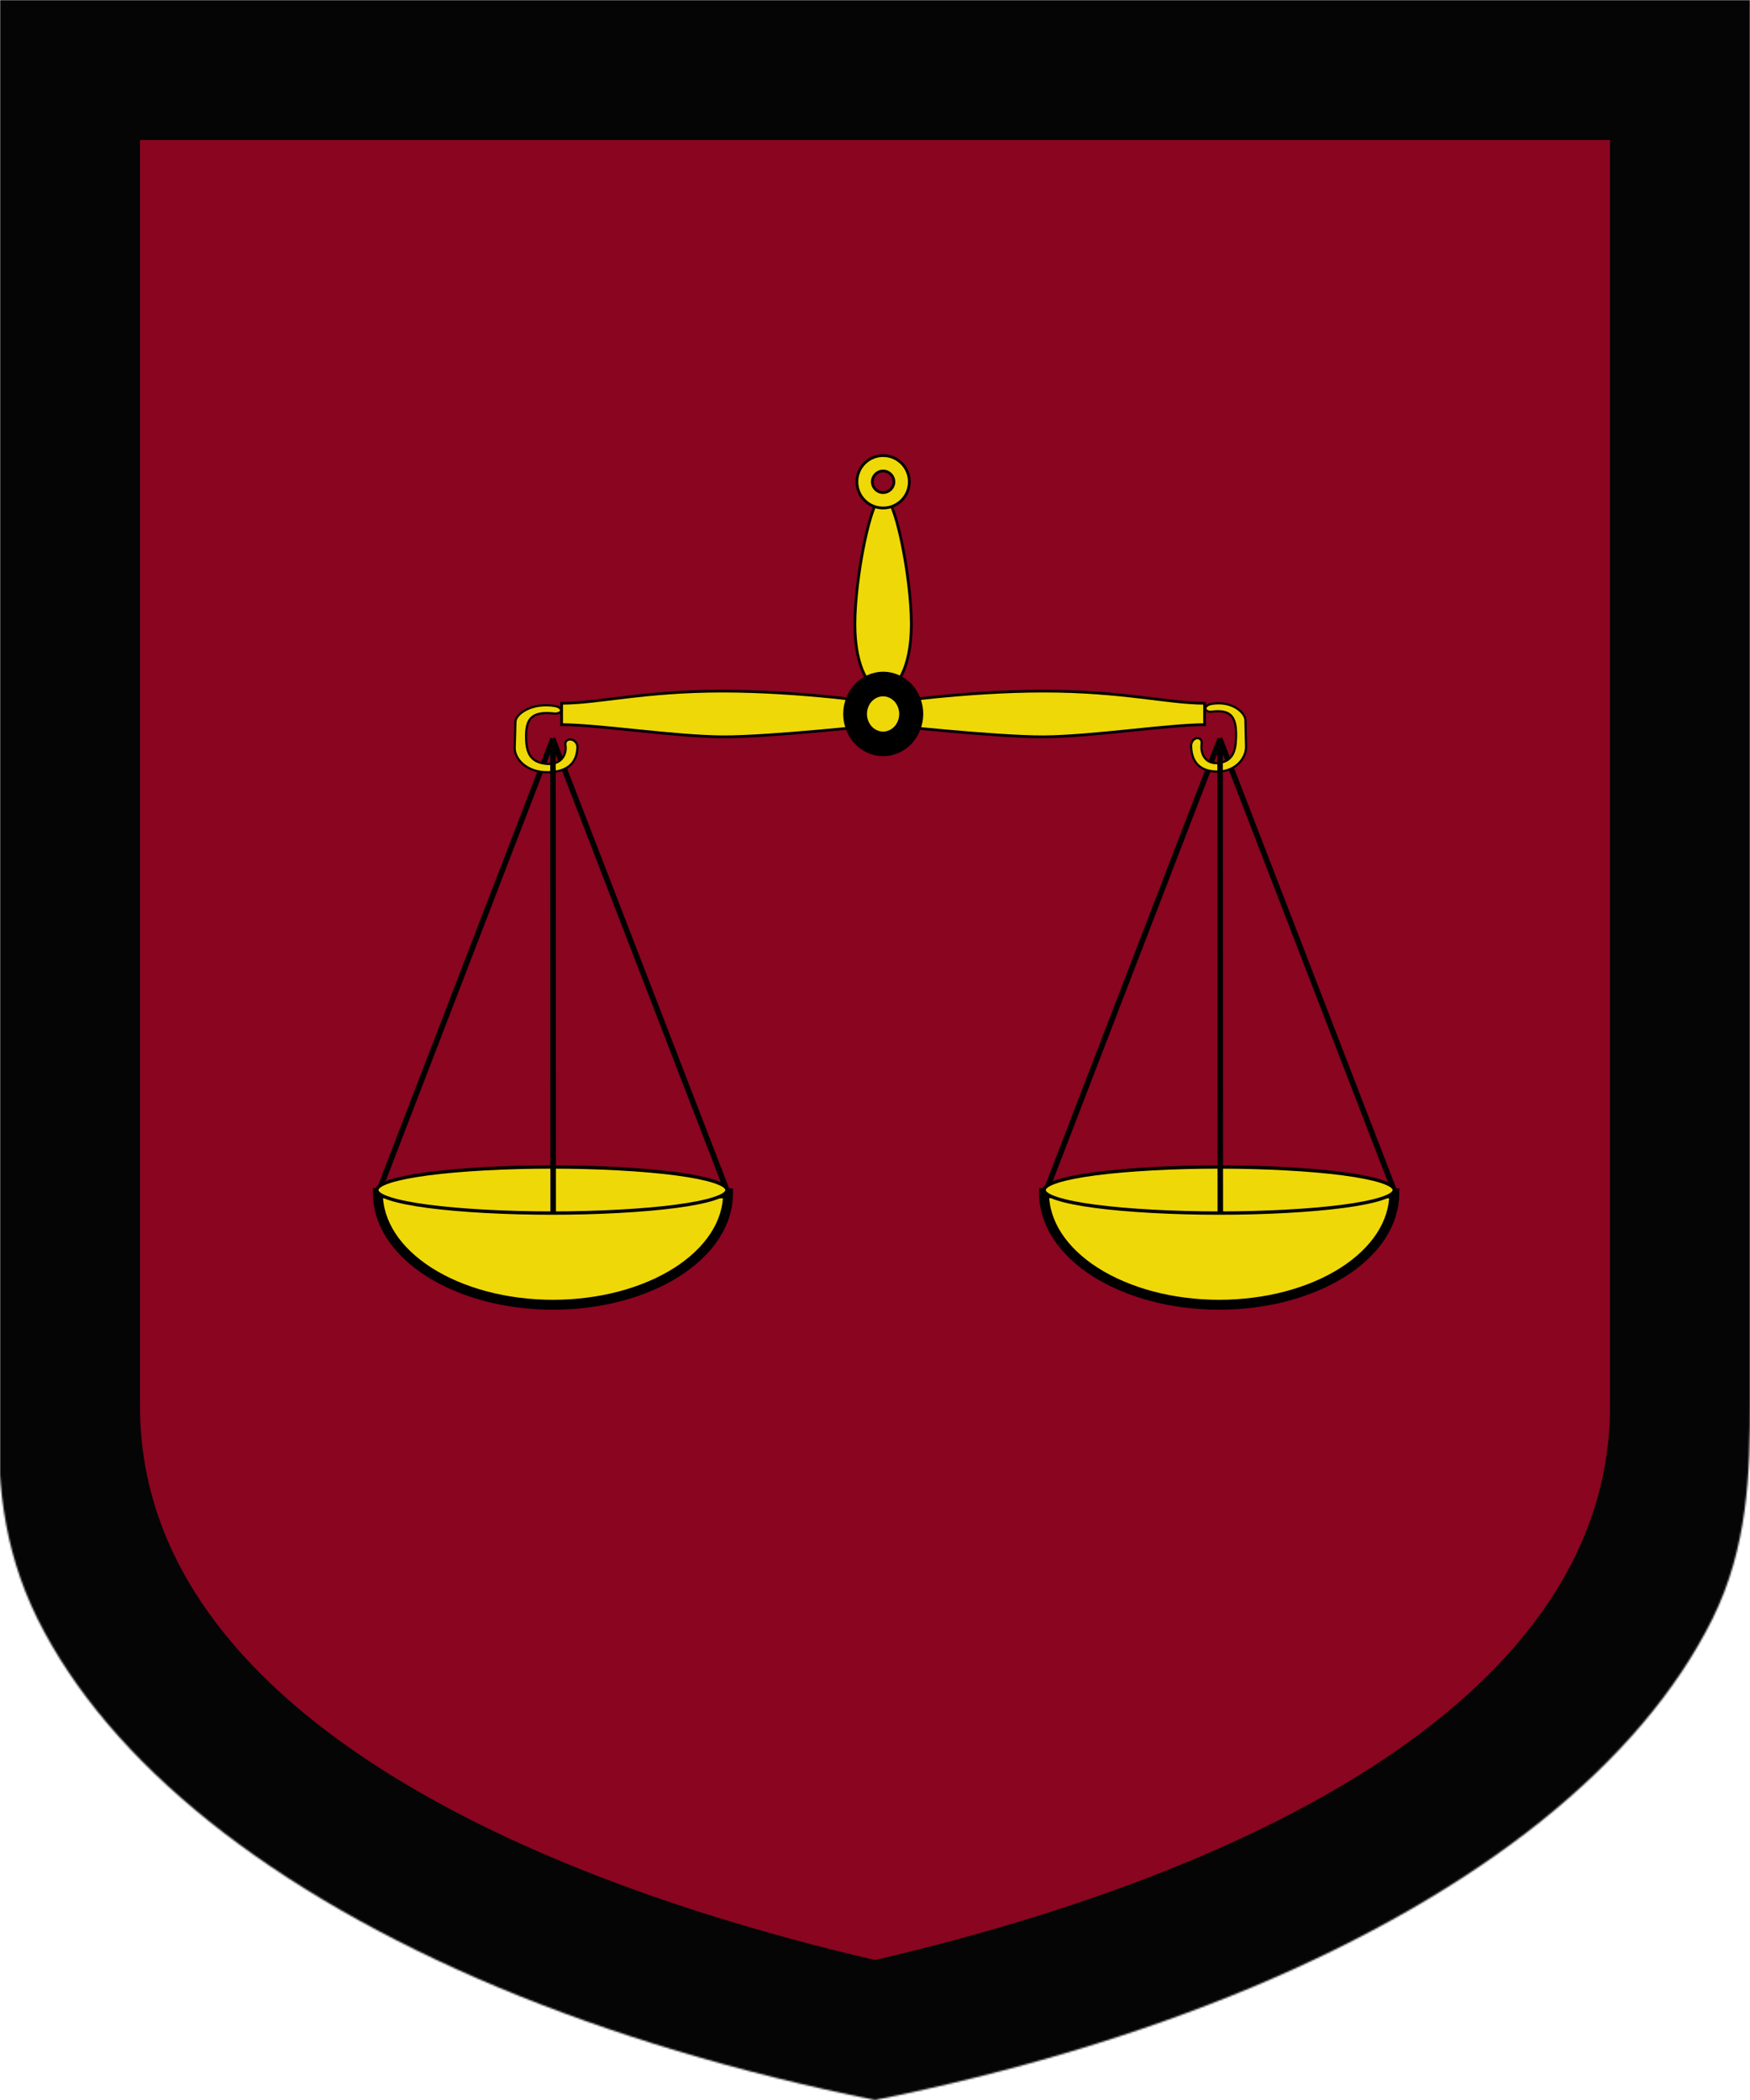 <?xml version="1.0" encoding="utf-8" ?>
    <svg version="1.1"
        baseProfile="full"
        xmlns="http://www.w3.org/2000/svg"
        xmlns:xlink="http://www.w3.org/1999/xlink" 
         xmlns:rdf="http://www.w3.org/1999/02/22-rdf-syntax-ns#"
         xmlns:cc="http://creativecommons.org/ns#"
         xmlns:dc="http://purl.org/dc/elements/1.1/" 
        xmlns:blazonML="http://drawshield.net/blazonML" preserveAspectRatio="xMidYMid meet" height="1200" width="1000" viewBox="0,0,1000,1200 "><defs></defs><g ><g mask="url(#mask3)"><g><g  fill="#890520"><rect x='0' y='0' width='1000' height='1200'><title>Field</title></rect></g><g transform='translate(0,0)'><g  fill="#EFD807"><g transform=" translate(200,255.019) scale(1.577, 1.577) " >
<title>a scales</title><g   ><path d="m 73.374,105.837 63.535,164.639"  fill="#eac102" fill-rule="evenodd" stroke="#000000" stroke-width="2"  />
<path d="M 73.552,105.969 10.269,270.358"  fill="#eac102" fill-rule="evenodd" stroke="#000000" stroke-width="2"  />
<path d="M 315.11,105.837 378.644,270.476"  fill="#eac102" fill-rule="evenodd" stroke="#000000" stroke-width="2"  />
<path d="m 74.438,94.139 c 2.543,0.557 2.928,2.547 -0.053,2.728 -8.677,-1.025 -10.852,1.783 -10.557,9.436 0.201,5.189 1.854,8.183 7.214,8.751 5.353,0.568 7.704,-3.23 6.986,-7.02 -0.133,-2.632 4.016,-2.384 4.399,0.759 -0.101,7.566 -5.769,9.289 -10.907,9.317 -7.566,0.04 -12.011,-4.871 -11.851,-9.002 0.129,-3.355 0.187,-6.184 0.264,-9.26 0.071,-2.838 5.98,-7.201 14.506,-5.709 z"  fill-rule="nonzero" stroke="#000000" stroke-width="0.786"  />
<path d="M 315.288,105.969 252.004,270.359"  fill="#eac102" fill-rule="evenodd" stroke="#000000" stroke-width="2"  />
<path d="m 311.76,93.431 c -2.227,0.568 -2.565,2.597 0.046,2.782 7.601,-1.045 9.507,1.818 9.248,9.621 -0.176,5.291 -1.625,8.343 -6.319,8.923 -4.69,0.579 -6.749,-3.294 -6.12,-7.158 0.117,-2.684 -3.518,-2.43 -3.854,0.773 0.088,7.714 5.053,9.472 9.555,9.499 6.628,0.041 10.521,-4.967 10.381,-9.178 -0.113,-3.42 -0.164,-6.305 -0.231,-9.442 -0.062,-2.894 -5.239,-7.342 -12.707,-5.821 z"  fill-rule="nonzero" stroke="#000000" stroke-width="0.786"  />
<path d="m 134.915,88.703 c -28.697,0.013 -44.858,4.411 -58.24,4.411 l 0,7.754 c 13.06,0 40.799,4.307 58.24,4.411 17.441,0.104 58.24,-4.411 58.24,-4.411 0,0 40.833,4.515 58.274,4.411 17.441,-0.104 45.18,-4.411 58.24,-4.411 l 0,-7.754 c -13.382,0 -29.543,-4.398 -58.24,-4.411 -28.697,-0.013 -58.274,4.411 -58.274,4.411 0,0 -29.543,-4.424 -58.24,-4.411 z"  fill-rule="nonzero" stroke="#000000" stroke-width="1"  />
<path d="m 203.402,64.431 c 0,16.547 -5.8,24.228 -10.23,24.228 -4.429,0 -10.23,-7.681 -10.23,-24.228 0,-16.547 5.8,-46.646 10.23,-46.646 4.429,0 10.23,30.099 10.23,46.646 z"  fill-rule="nonzero" stroke="#000000" stroke-width="1"  />
<path d="m205.1, 96.99   c0.001,3.323 -1.28,6.626 -3.481,8.975 -2.201,2.35 -5.295,3.718 -8.408,3.718 -3.113,0 -6.207,-1.368 -8.408,-3.718 -2.201,-2.35 -3.482,-5.653 -3.481,-8.975 -0.001,-3.323 1.28,-6.626 3.481,-8.975 2.201,-2.35 5.295,-3.718 8.408,-3.718 3.113,0 6.207,1.368 8.408,3.718 2.201,2.35 3.482,5.653 3.481,8.975   z "  fill-rule="nonzero" stroke="#000000" stroke-width="5.234"  />
<path d="m201.3, 96.99   c0,2.273 -0.877,4.533 -2.383,6.141 -1.506,1.608 -3.623,2.543 -5.753,2.543 -2.13,0 -4.247,-0.936 -5.753,-2.543 -1.506,-1.608 -2.383,-3.867 -2.383,-6.141 0,-2.273 0.877,-4.533 2.383,-6.141 1.506,-1.608 3.623,-2.543 5.753,-2.543 2.13,0 4.247,0.936 5.753,2.543 1.506,1.608 2.383,3.867 2.383,6.141   z "  fill-rule="nonzero" stroke="#000000" stroke-width="4.589"  />
<path d="m 193.172,3.367 c -5.244,0 -9.5,4.256 -9.5,9.5 0,5.244 4.256,9.5 9.5,9.5 5.244,0 9.5,-4.256 9.5,-9.5 0,-5.244 -4.256,-9.5 -9.5,-9.5 z m 0,5.594 c 2.157,0 3.906,1.75 3.906,3.906 0,2.157 -1.75,3.906 -3.906,3.906 -2.157,0 -3.906,-1.75 -3.906,-3.906 0,-2.157 1.75,-3.906 3.906,-3.906 z"  fill-rule="nonzero" stroke="#000000" stroke-width="1"  />
<path d="m137, 270.7   c0,5.289 -1.653,10.58 -4.835,15.46 -3.182,4.886 -7.89,9.366 -13.77,13.1 -5.879,3.738 -12.92,6.73 -20.61,8.75 -7.68,2.02 -15.99,3.067 -24.3,3.061 -8.31,-0.005 -16.62,-1.063 -24.29,-3.094 -7.674,-2.03 -14.71,-5.031 -20.58,-8.777 -5.867,-3.746 -10.56,-8.232 -13.73,-13.12 -3.166,-4.89 -4.802,-10.18 -4.785,-15.47   l63.44,0.084   z "  fill-rule="nonzero" stroke="#000000" stroke-width="3.594"  />
<path d="m378.4, 270.7   c0,5.289 -1.653,10.58 -4.835,15.46 -3.182,4.886 -7.89,9.366 -13.77,13.1 -5.879,3.738 -12.92,6.73 -20.61,8.75 -7.68,2.02 -15.99,3.067 -24.3,3.061 -8.31,-0.005 -16.62,-1.063 -24.29,-3.094 -7.674,-2.03 -14.71,-5.031 -20.58,-8.777 -5.867,-3.746 -10.56,-8.232 -13.73,-13.12 -3.166,-4.89 -4.802,-10.18 -4.785,-15.47   l63.44,0.084   z "  fill-rule="nonzero" stroke="#000000" stroke-width="3.594"  />
<path d="m136.6, 269.5   c0,2.186 -6.838,4.359 -18.58,5.905 -11.74,1.546 -28.25,2.446 -44.86,2.446 -16.61,0 -33.12,-0.9 -44.86,-2.446 -11.74,-1.546 -18.58,-3.719 -18.58,-5.905 0,-2.186 6.838,-4.359 18.58,-5.905 11.74,-1.546 28.25,-2.446 44.86,-2.446 16.61,0 33.12,0.9 44.86,2.446 11.74,1.546 18.58,3.719 18.58,5.905   z "  stroke="#000000" stroke-width="1.211"  />
<path d="m 73.544,106.525 0.081,171.167"  fill="#eac102" fill-rule="evenodd" stroke="#000000" stroke-width="2"  />
<path d="m378.4, 269.5   c0,2.186 -6.838,4.359 -18.58,5.905 -11.74,1.546 -28.25,2.446 -44.86,2.446 -16.61,0 -33.12,-0.9 -44.86,-2.446 -11.74,-1.546 -18.58,-3.719 -18.58,-5.905 0,-2.186 6.838,-4.359 18.58,-5.905 11.74,-1.546 28.25,-2.446 44.86,-2.446 16.61,0 33.12,0.9 44.86,2.446 11.74,1.546 18.58,3.719 18.58,5.905   z "  stroke="#000000" stroke-width="1.211"  />
<path d="m 315.28,106.525 0.081,171.24"  fill="#eac102" fill-rule="evenodd" stroke="#000000" stroke-width="2"  />
</g>
</g>
</g><g><title>bordure</title><g  fill="#050505"><path fill-rule='evenodd' d='M 1100 -100 L 1100,846.4 C 1101.2,1084 809.6,1228 500,1300 190.4,1228 -101.2,1084 -100,846.4 L -100,-100 L 1100,-100 ZM 920 80 L 80,80 L 80,802.48 C 79.16,968.8 283.28,1069.6 500,1120 716.72,1069.6 920.84,968.8 920,802.48 L 920,80 Z'/></g></g></g></g></g><defs><mask id="mask3" >
<path fill="#FFFFFF" d="m 0,0 v 800 c -2.506,43.111 1.234,84.335 21.49,125.136 20.255,40.801 53.478,79.986 98.039,115.636 44.562,35.649 100.449,67.752 164.923,94.734 64.475,26.983 137.516,48.837 215.548,64.493 78.031,-15.656 151.073,-37.511 215.548,-64.493 64.475,-26.983 120.362,-59.085 164.923,-94.734 44.562,-35.65 77.784,-74.834 98.039,-115.636 C 998.766,884.335 1000.145,841.931 1000,800 V 0 Z" />
</mask>
</defs></g></svg>
